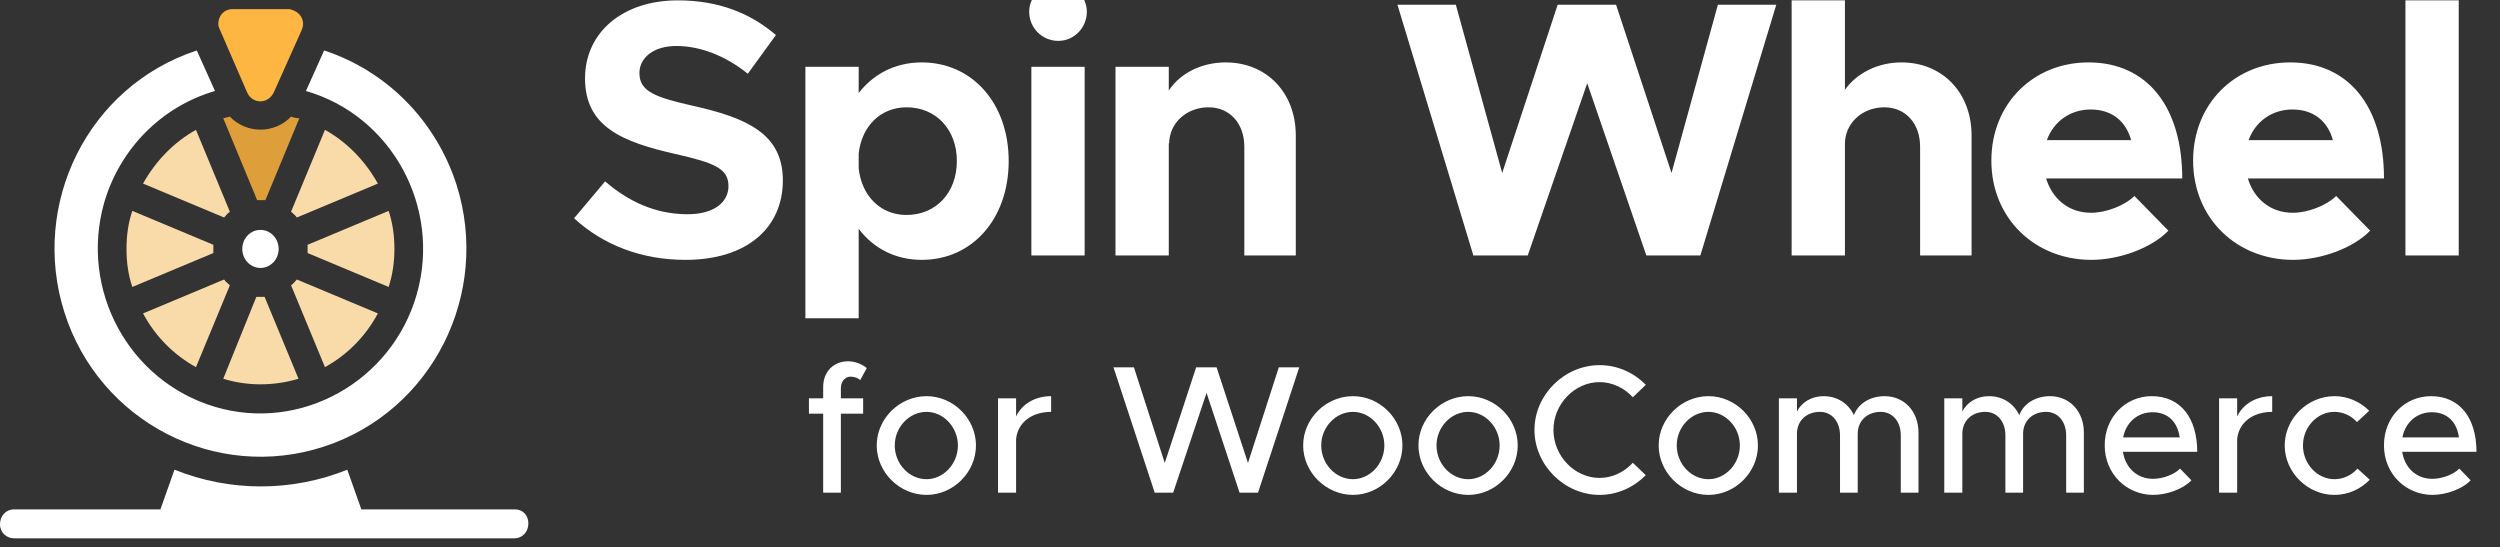 <svg width="137" height="30" viewBox="0 0 137 30" fill="none" xmlns="http://www.w3.org/2000/svg">
<rect x="0" y="0" width="137" height="30" fill="#333333" stroke="none"/>
<g clip-path="url(#clip0_827_424)">
<g clip-path="url(#clip1_827_424)">
<path d="M14.274 14.683C14.824 14.683 15.27 14.216 15.27 13.641C15.27 13.065 14.824 12.598 14.274 12.598C13.723 12.598 13.277 13.065 13.277 13.641C13.277 14.216 13.723 14.683 14.274 14.683Z" fill="white"/>
<path d="M17.808 7.116L15.95 11.602C16.041 11.692 16.177 11.783 16.267 11.919L20.708 10.061C20.028 8.838 19.031 7.795 17.808 7.116Z" fill="#F9DBAA"/>
<path d="M21.614 13.641C21.614 12.916 21.523 12.236 21.297 11.556L16.856 13.414C16.856 13.505 16.856 13.55 16.856 13.641C16.856 13.731 16.856 13.777 16.856 13.867L21.297 15.725C21.523 15.045 21.614 14.32 21.614 13.641Z" fill="#F9DBAA"/>
<path d="M7.839 10.061L12.28 11.919C12.37 11.828 12.461 11.692 12.597 11.602L10.739 7.116C9.516 7.795 8.519 8.838 7.839 10.061Z" fill="#F9DBAA"/>
<path d="M16.358 20.755L14.5 16.269C14.409 16.269 14.364 16.269 14.273 16.269C14.183 16.269 14.137 16.269 14.047 16.269L12.234 20.755C13.548 21.163 14.998 21.163 16.358 20.755Z" fill="#F9DBAA"/>
<path d="M20.708 17.175L16.267 15.317C16.177 15.408 16.086 15.544 15.95 15.634L17.808 20.12C19.031 19.441 20.028 18.444 20.708 17.175Z" fill="#F9DBAA"/>
<path d="M10.739 20.12L12.597 15.634C12.506 15.544 12.37 15.453 12.28 15.317L7.839 17.175C8.519 18.444 9.516 19.441 10.739 20.12Z" fill="#F9DBAA"/>
<path d="M6.933 13.641C6.933 14.366 7.023 15.045 7.25 15.725L11.691 13.867C11.691 13.777 11.691 13.731 11.691 13.641C11.691 13.55 11.691 13.505 11.691 13.414L7.25 11.556C7.023 12.236 6.933 12.916 6.933 13.641Z" fill="#F9DBAA"/>
<path d="M13.548 5.077C13.73 5.484 14.183 5.666 14.591 5.484C14.772 5.394 14.908 5.258 14.998 5.077L16.539 1.633C16.72 1.225 16.539 0.772 16.131 0.591C16.041 0.545 15.905 0.5 15.814 0.5H12.733C12.28 0.5 11.962 0.863 11.962 1.316C11.962 1.452 12.008 1.542 12.053 1.633L13.548 5.077Z" fill="#FDB642"/>
<path d="M15.95 6.391C15.044 7.342 13.503 7.342 12.597 6.391C12.461 6.436 12.37 6.436 12.234 6.481L14.092 10.967C14.183 10.967 14.228 10.967 14.319 10.967C14.409 10.967 14.455 10.967 14.545 10.967L16.403 6.481C16.222 6.481 16.086 6.436 15.95 6.391Z" fill="#DE9F3A"/>
<path d="M17.762 2.766L16.766 4.986C21.478 6.345 24.197 11.375 22.837 16.133C21.478 20.891 16.494 23.7 11.781 22.295C7.069 20.891 4.35 15.906 5.709 11.103C6.57 8.158 8.836 5.847 11.781 4.986L10.784 2.766C4.848 4.714 1.631 11.148 3.534 17.13C5.437 23.111 11.826 26.419 17.762 24.47C23.698 22.522 26.916 16.087 25.012 10.106C23.88 6.617 21.206 3.898 17.762 2.766Z" fill="white"/>
<path d="M28.23 27.914H19.802L19.031 25.739C15.995 26.962 12.597 26.962 9.561 25.739L8.791 27.914H0.77C0.317 27.914 0 28.277 0 28.73C0 29.183 0.362 29.5 0.77 29.5H28.184C28.637 29.5 28.955 29.137 28.955 28.684C28.955 28.231 28.637 27.914 28.23 27.914Z" fill="white"/>
</g>
<path d="M37.56 14.24C35.18 14.24 33.06 13.44 31.46 11.96L33.16 9.94C34.46 11.06 35.94 11.74 37.68 11.74C39.16 11.74 39.92 11.06 39.92 10.2C39.92 9.22 39.12 8.92 37.02 8.44C34.12 7.78 32.06 6.96 32.06 4.3C32.06 1.76 34.14 0.02 37.14 0.02C39.38 0.02 41.12 0.72 42.52 1.92L40.98 4.04C39.76 3.06 38.38 2.52 37.06 2.52C35.8 2.52 35.04 3.18 35.04 4C35.04 5 35.86 5.32 37.98 5.8C40.94 6.46 42.9 7.34 42.9 9.88C42.9 12.5 40.92 14.24 37.56 14.24ZM50.516 3.42C53.276 3.42 55.276 5.66 55.276 8.82C55.276 12 53.276 14.24 50.516 14.24C49.076 14.24 47.876 13.62 47.056 12.54V17.44H44.136V3.66H47.056V5.1C47.876 4.04 49.076 3.42 50.516 3.42ZM49.676 11.78C51.296 11.78 52.436 10.56 52.436 8.82C52.436 7.1 51.296 5.88 49.676 5.88C48.256 5.88 47.216 6.92 47.056 8.42V9.22C47.216 10.74 48.256 11.78 49.676 11.78ZM57.999 2.24C57.099 2.24 56.399 1.52 56.399 0.64C56.399 -0.18 57.099 -0.92 57.999 -0.92C58.859 -0.92 59.559 -0.18 59.559 0.64C59.559 1.52 58.859 2.24 57.999 2.24ZM56.519 14V3.66H59.439V14H56.519ZM67.169 3.42C69.409 3.42 71.009 5.08 71.009 7.42V14H68.189V8.04C68.189 6.76 67.389 5.88 66.229 5.88C65.009 5.88 64.069 6.76 64.069 7.88L64.049 7.82V14H61.129V3.66H64.049V4.96C64.669 4.02 65.829 3.42 67.169 3.42ZM80.74 14L76.58 0.26H79.78L82.32 9.48L85.36 0.26H88.56L91.6 9.48L94.14 0.26H97.34L93.18 14H90.22L86.98 4.56L83.72 14H80.74ZM104.202 3.42C106.442 3.42 108.042 5.08 108.042 7.42V14H105.222V8.04C105.222 6.76 104.422 5.88 103.262 5.88C102.042 5.88 101.102 6.76 101.102 7.88V14H98.182V0.02H101.102V4.92C101.742 4.02 102.882 3.42 104.202 3.42ZM114.587 11.66C115.407 11.66 116.407 11.28 116.967 10.74L118.827 12.64C117.907 13.6 116.127 14.24 114.607 14.24C111.527 14.24 109.127 11.98 109.127 8.8C109.127 5.68 111.427 3.42 114.447 3.42C117.687 3.42 119.587 5.88 119.587 9.78H112.127C112.467 10.9 113.367 11.66 114.587 11.66ZM114.567 6C113.467 6 112.547 6.64 112.167 7.68H116.787C116.507 6.66 115.747 6 114.567 6ZM125.643 11.66C126.463 11.66 127.463 11.28 128.023 10.74L129.883 12.64C128.963 13.6 127.183 14.24 125.663 14.24C122.583 14.24 120.183 11.98 120.183 8.8C120.183 5.68 122.483 3.42 125.503 3.42C128.743 3.42 130.643 5.88 130.643 9.78H123.183C123.523 10.9 124.423 11.66 125.643 11.66ZM125.623 6C124.523 6 123.603 6.64 123.223 7.68H127.843C127.563 6.66 126.803 6 125.623 6ZM131.818 14V0.02H134.738V14H131.818Z" fill="white"/>
<path d="M46.08 21.26V21.83H47.3V22.67H46.08V27H45.11V22.67H44.33V21.83H45.11V21.21C45.11 20.38 45.67 19.8 46.47 19.8C46.84 19.8 47.22 19.94 47.5 20.17L47.14 20.83C47.03 20.72 46.83 20.64 46.61 20.64C46.32 20.64 46.08 20.9 46.08 21.26ZM50.773 27.12C49.294 27.12 48.044 25.88 48.044 24.41C48.044 22.94 49.294 21.71 50.773 21.71C52.243 21.71 53.483 22.94 53.483 24.41C53.483 25.88 52.243 27.12 50.773 27.12ZM50.773 26.26C51.703 26.26 52.493 25.42 52.493 24.41C52.493 23.41 51.703 22.57 50.773 22.57C49.824 22.57 49.033 23.41 49.033 24.41C49.033 25.42 49.824 26.26 50.773 26.26ZM55.682 22.82C56.012 22.14 56.712 21.71 57.602 21.71V22.57C56.532 22.57 55.772 23.16 55.682 24.06V27H54.692V21.83H55.682V22.82ZM63.279 27L61.019 20.13H62.139L63.829 25.37L65.549 20.13H66.669L68.389 25.37L70.079 20.13H71.199L68.939 27H67.929L66.119 21.53L64.289 27H63.279ZM74.143 27.12C72.663 27.12 71.413 25.88 71.413 24.41C71.413 22.94 72.663 21.71 74.143 21.71C75.613 21.71 76.853 22.94 76.853 24.41C76.853 25.88 75.613 27.12 74.143 27.12ZM74.143 26.26C75.073 26.26 75.863 25.42 75.863 24.41C75.863 23.41 75.073 22.57 74.143 22.57C73.193 22.57 72.403 23.41 72.403 24.41C72.403 25.42 73.193 26.26 74.143 26.26ZM80.461 27.12C78.981 27.12 77.731 25.88 77.731 24.41C77.731 22.94 78.981 21.71 80.461 21.71C81.931 21.71 83.171 22.94 83.171 24.41C83.171 25.88 81.931 27.12 80.461 27.12ZM80.461 26.26C81.391 26.26 82.181 25.42 82.181 24.41C82.181 23.41 81.391 22.57 80.461 22.57C79.511 22.57 78.721 23.41 78.721 24.41C78.721 25.42 79.511 26.26 80.461 26.26ZM87.659 27.12C85.729 27.12 84.089 25.49 84.089 23.56C84.089 21.63 85.729 20.01 87.659 20.01C88.639 20.01 89.539 20.42 90.189 21.09L89.479 21.77C89.019 21.27 88.369 20.94 87.659 20.94C86.289 20.94 85.129 22.14 85.129 23.56C85.129 24.99 86.289 26.19 87.659 26.19C88.369 26.19 89.019 25.86 89.479 25.36L90.189 26.04C89.539 26.7 88.639 27.12 87.659 27.12ZM93.625 27.12C92.145 27.12 90.895 25.88 90.895 24.41C90.895 22.94 92.145 21.71 93.625 21.71C95.095 21.71 96.335 22.94 96.335 24.41C96.335 25.88 95.095 27.12 93.625 27.12ZM93.625 26.26C94.555 26.26 95.345 25.42 95.345 24.41C95.345 23.41 94.555 22.57 93.625 22.57C92.675 22.57 91.885 23.41 91.885 24.41C91.885 25.42 92.675 26.26 93.625 26.26ZM103.273 21.71C104.353 21.71 105.133 22.54 105.133 23.71V27H104.163V23.86C104.163 23.1 103.713 22.57 103.063 22.57C102.323 22.57 101.803 23.06 101.803 23.77V27H100.833V23.86C100.833 23.1 100.383 22.57 99.733 22.57C98.993 22.57 98.473 23.06 98.473 23.77V27H97.483V21.83H98.473V22.55C98.733 22.04 99.273 21.71 99.933 21.71C100.683 21.71 101.293 22.11 101.593 22.75C101.833 22.11 102.493 21.71 103.273 21.71ZM112.336 21.71C113.416 21.71 114.196 22.54 114.196 23.71V27H113.226V23.86C113.226 23.1 112.776 22.57 112.126 22.57C111.386 22.57 110.866 23.06 110.866 23.77V27H109.896V23.86C109.896 23.1 109.446 22.57 108.796 22.57C108.056 22.57 107.536 23.06 107.536 23.77V27H106.546V21.83H107.536V22.55C107.796 22.04 108.336 21.71 108.996 21.71C109.746 21.71 110.356 22.11 110.656 22.75C110.896 22.11 111.556 21.71 112.336 21.71ZM117.988 26.24C118.528 26.24 119.158 26 119.468 25.68L120.088 26.32C119.628 26.81 118.728 27.12 117.998 27.12C116.558 27.12 115.338 25.99 115.338 24.4C115.338 22.85 116.488 21.71 117.918 21.71C119.498 21.71 120.408 22.91 120.408 24.76H116.338C116.468 25.62 117.098 26.24 117.988 26.24ZM117.958 22.59C117.158 22.59 116.508 23.13 116.348 23.97H119.448C119.338 23.17 118.848 22.59 117.958 22.59ZM122.596 22.82C122.926 22.14 123.626 21.71 124.516 21.71V22.57C123.446 22.57 122.686 23.16 122.596 24.06V27H121.606V21.83H122.596V22.82ZM127.922 27.12C126.452 27.12 125.202 25.88 125.202 24.41C125.202 22.94 126.452 21.71 127.932 21.71C128.672 21.71 129.342 22.02 129.832 22.51L129.162 23.13C128.852 22.78 128.402 22.57 127.922 22.57C126.982 22.57 126.202 23.41 126.202 24.41C126.202 25.42 126.982 26.26 127.932 26.26C128.412 26.26 128.872 26.04 129.192 25.68L129.862 26.29C129.362 26.8 128.692 27.12 127.922 27.12ZM133.291 26.24C133.831 26.24 134.461 26 134.771 25.68L135.391 26.32C134.931 26.81 134.031 27.12 133.301 27.12C131.861 27.12 130.641 25.99 130.641 24.4C130.641 22.85 131.791 21.71 133.221 21.71C134.801 21.71 135.711 22.91 135.711 24.76H131.641C131.771 25.62 132.401 26.24 133.291 26.24ZM133.261 22.59C132.461 22.59 131.811 23.13 131.651 23.97H134.751C134.641 23.17 134.151 22.59 133.261 22.59Z" fill="white"/>
</g>
<defs>
<clipPath id="clip0_827_424">
<rect width="137" height="30" fill="white"/>
</clipPath>
<clipPath id="clip1_827_424">
<rect width="29" height="29" fill="white" transform="translate(0 0.5)"/>
</clipPath>
</defs>
</svg>

